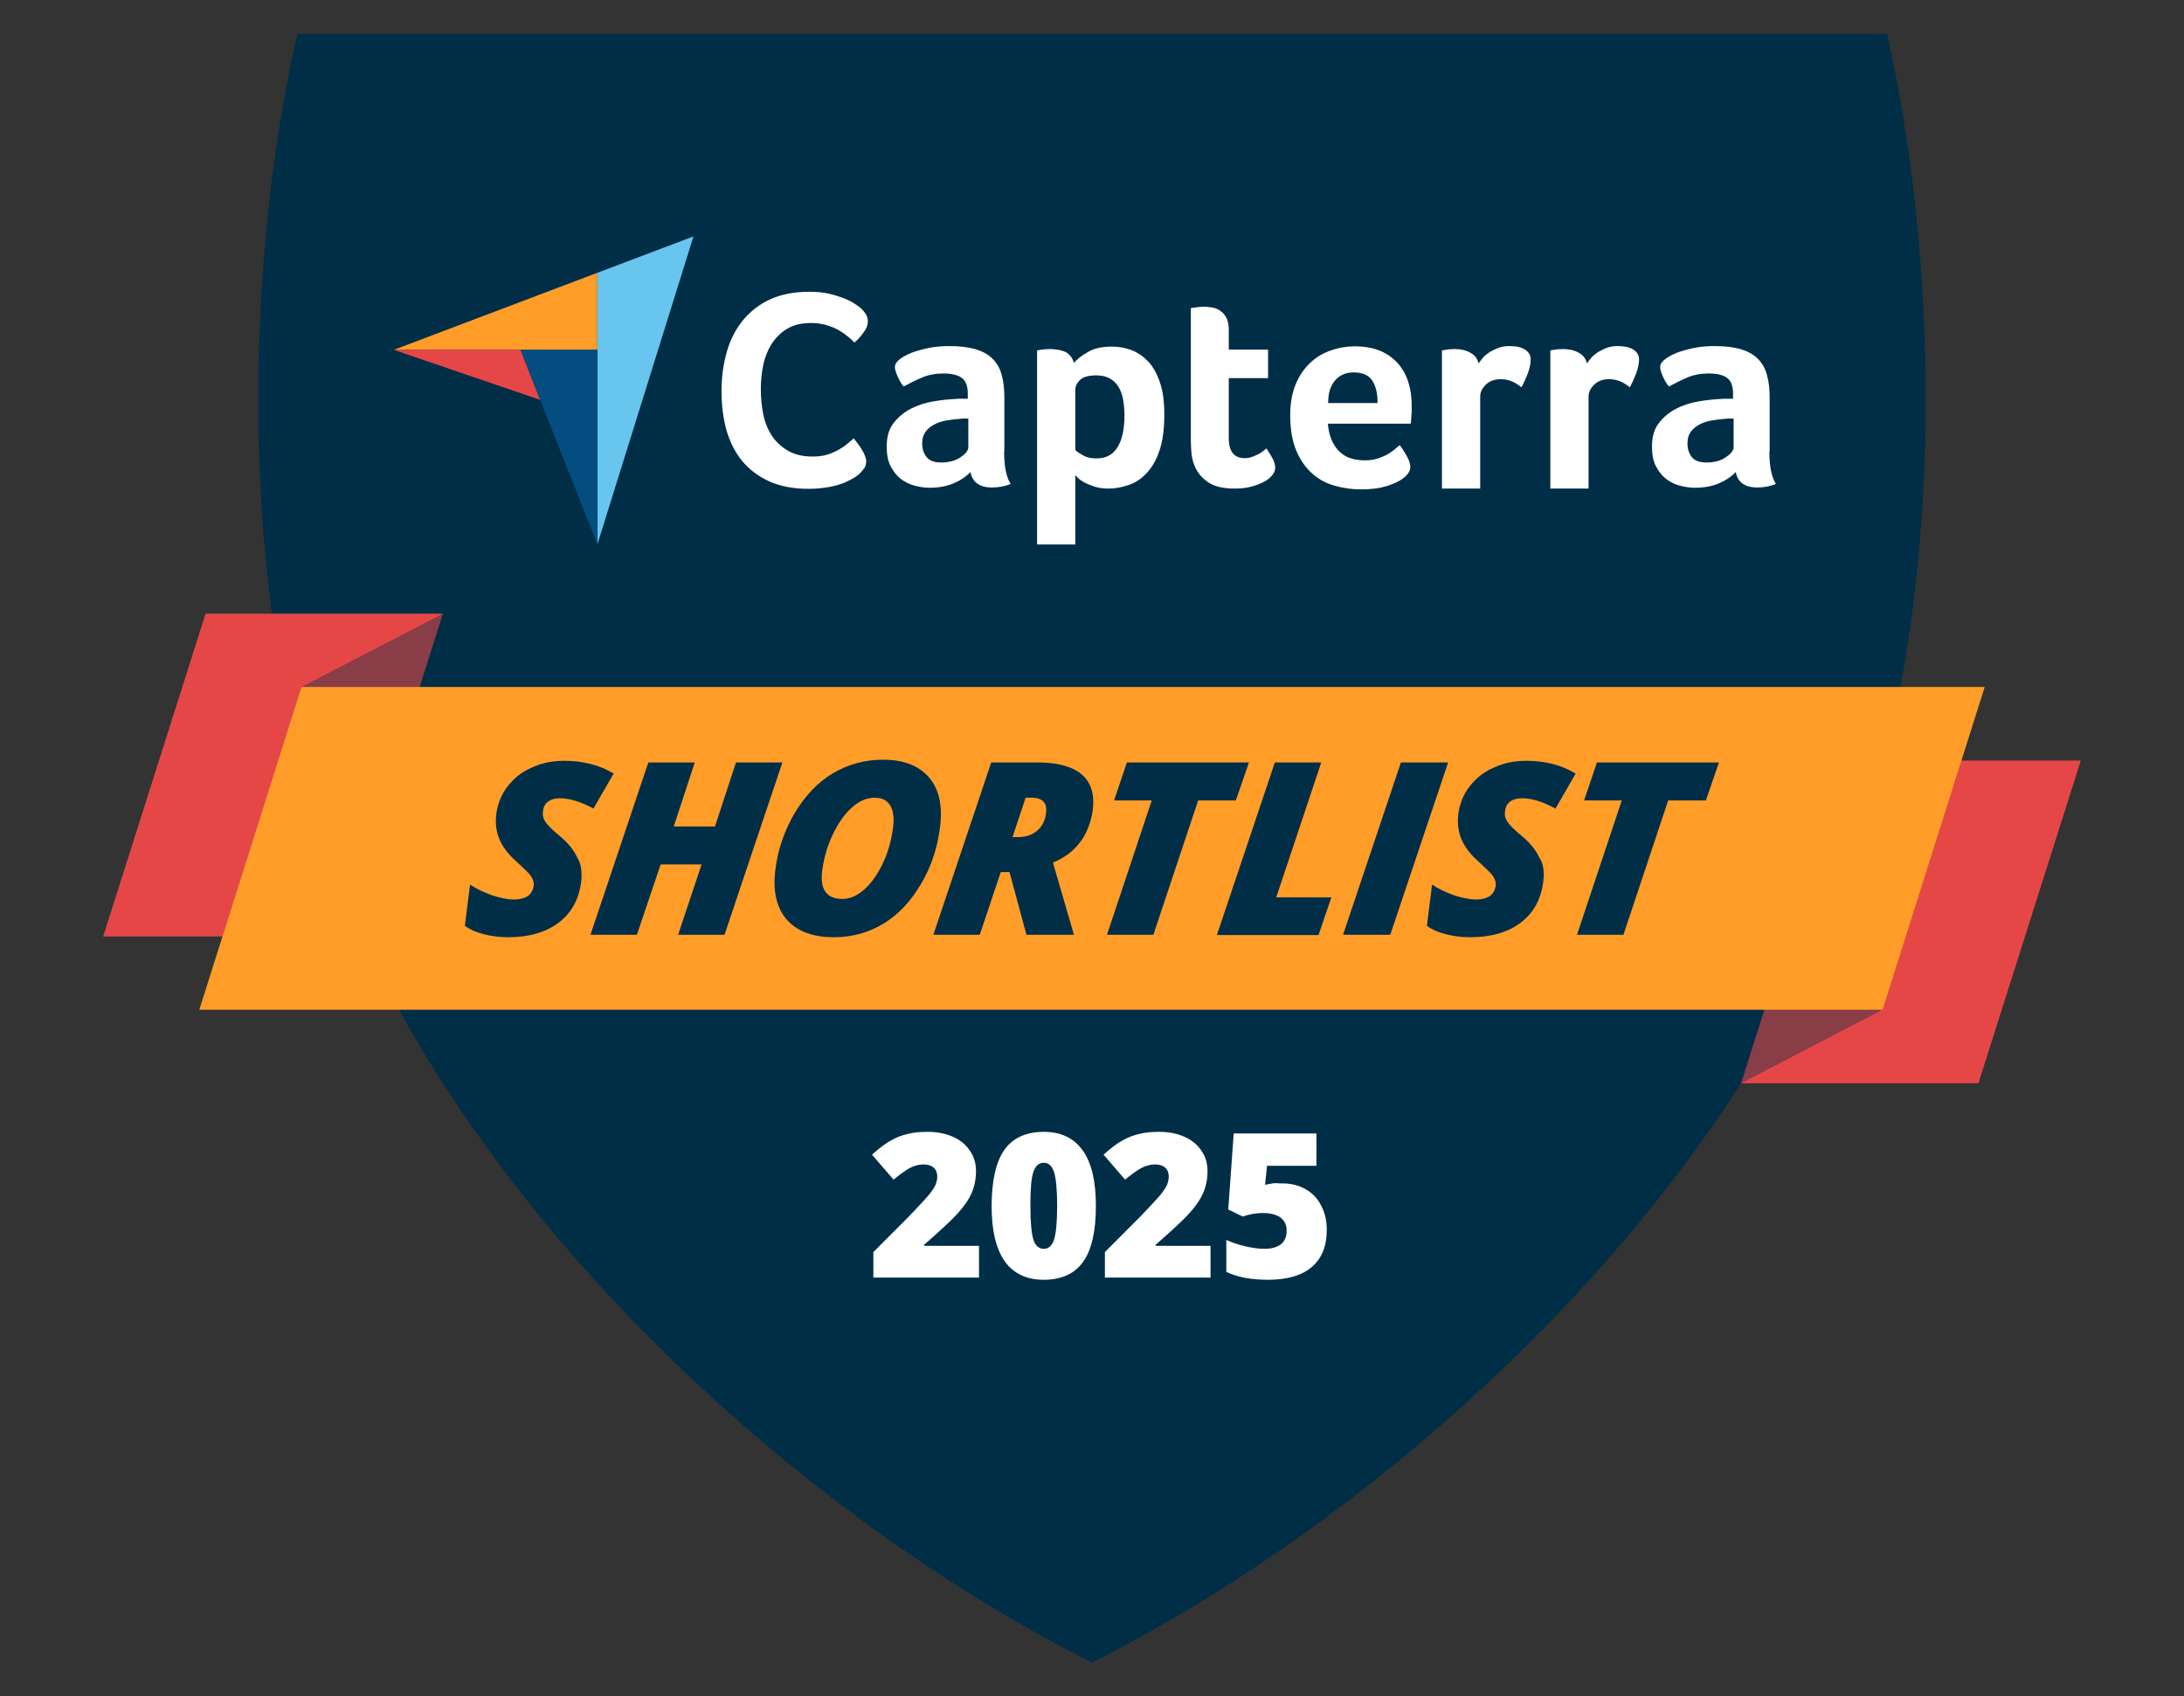 <svg xmlns="http://www.w3.org/2000/svg" width="94" height="73" viewBox="0 0 94 73" fill="none">
  <rect x="0" y="0" width="94" height="73" fill="#333333" stroke="none"/>
  <path d="M81.156 32.564C77.032 49.617 60.747 64.649 46.999 71.54C33.263 64.649 16.966 49.617 12.842 32.564C10.081 21.152 11.056 9.029 12.795 1.46H81.215C82.942 9.029 83.918 21.152 81.156 32.564Z" fill="#002E47"/>
  <path d="M4.441 40.296L8.848 26.408H19.058L14.652 40.296H4.441Z" fill="#E54747"/>
  <g opacity="0.4">
    <path d="M8.578 43.449L12.973 29.562L19.059 26.408L14.653 40.296L8.578 43.449Z" fill="#002E47"/>
  </g>
  <path d="M89.558 32.727L85.152 46.614H74.941L79.348 32.727H89.558Z" fill="#E54747"/>
  <g opacity="0.4">
    <path d="M85.422 29.561L81.028 43.449L74.941 46.614L79.348 32.727L85.422 29.561Z" fill="#002E47"/>
  </g>
  <path d="M85.423 29.562L81.029 43.45H8.578L12.973 29.562H85.423Z" fill="#FF9D28"/>
  <path d="M25.013 37.948C24.919 38.695 24.602 39.279 24.05 39.7C23.498 40.12 22.769 40.33 21.876 40.33C21.5 40.33 21.148 40.284 20.83 40.202C20.501 40.12 20.231 40.003 20.008 39.84L20.231 38.064C20.49 38.24 20.807 38.391 21.159 38.52C21.512 38.637 21.841 38.707 22.135 38.707C22.381 38.707 22.581 38.648 22.722 38.555C22.863 38.45 22.945 38.298 22.969 38.111C22.981 38.018 22.969 37.936 22.934 37.854C22.898 37.772 22.851 37.691 22.793 37.62C22.722 37.539 22.546 37.364 22.252 37.095C21.888 36.78 21.641 36.453 21.5 36.126C21.359 35.798 21.312 35.425 21.359 35.039C21.418 34.595 21.571 34.198 21.841 33.848C22.111 33.498 22.452 33.217 22.887 33.03C23.321 32.832 23.78 32.738 24.285 32.738C25.096 32.738 25.812 32.925 26.412 33.287L25.542 34.794C25.002 34.502 24.52 34.35 24.109 34.35C23.885 34.35 23.721 34.397 23.592 34.49C23.462 34.584 23.392 34.724 23.368 34.911C23.345 35.074 23.38 35.226 23.486 35.378C23.58 35.518 23.78 35.717 24.062 35.95C24.426 36.242 24.684 36.558 24.837 36.885C25.013 37.153 25.06 37.527 25.013 37.948Z" fill="#002E47"/>
  <path d="M31.183 40.225H29.186L30.196 37.2H28.434L27.412 40.225H25.414L27.905 32.809H29.903L28.998 35.565H30.772L31.677 32.809H33.674L31.183 40.225Z" fill="#002E47"/>
  <path d="M38.008 32.691C38.889 32.691 39.547 32.948 39.982 33.451C40.417 33.953 40.57 34.654 40.464 35.553C40.358 36.452 40.088 37.282 39.653 38.017C39.218 38.765 38.69 39.337 38.044 39.734C37.397 40.132 36.681 40.33 35.893 40.33C34.977 40.33 34.307 40.073 33.861 39.571C33.426 39.069 33.261 38.368 33.367 37.468C33.473 36.569 33.755 35.752 34.201 34.992C34.648 34.245 35.188 33.672 35.846 33.275C36.504 32.89 37.221 32.691 38.008 32.691ZM38.443 35.565C38.49 35.179 38.443 34.876 38.314 34.654C38.173 34.432 37.95 34.327 37.644 34.327C37.303 34.327 36.974 34.467 36.657 34.759C36.34 35.039 36.069 35.436 35.834 35.927C35.599 36.429 35.459 36.931 35.388 37.457C35.282 38.274 35.576 38.683 36.258 38.683C36.587 38.683 36.904 38.543 37.209 38.263C37.526 37.982 37.785 37.597 38.008 37.13C38.231 36.651 38.373 36.137 38.443 35.565Z" fill="#002E47"/>
  <path d="M43.074 37.527L42.169 40.225H40.172L42.663 32.809H44.637C45.495 32.809 46.129 32.972 46.54 33.311C46.952 33.65 47.116 34.163 47.034 34.841C46.963 35.367 46.787 35.834 46.505 36.219C46.211 36.616 45.824 36.908 45.318 37.118L46.223 40.225H44.179L43.45 37.527H43.074ZM43.579 36.021H43.838C44.167 36.021 44.425 35.927 44.649 35.74C44.86 35.553 44.989 35.296 45.025 34.969C45.048 34.759 45.013 34.596 44.907 34.49C44.801 34.385 44.637 34.327 44.414 34.327H44.143L43.579 36.021Z" fill="#002E47"/>
  <path d="M49.642 40.225H47.645L49.572 34.444H47.95L48.502 32.809H53.755L53.191 34.444H51.569L49.642 40.225Z" fill="#002E47"/>
  <path d="M52.379 40.225L54.87 32.809H56.867L54.929 38.614H57.302L56.75 40.237H52.379V40.225Z" fill="#002E47"/>
  <path d="M57.805 40.225L60.296 32.809H62.328L59.837 40.225H57.805Z" fill="#002E47"/>
  <path d="M66.42 37.948C66.326 38.695 66.008 39.279 65.456 39.7C64.904 40.12 64.175 40.33 63.282 40.33C62.906 40.33 62.554 40.284 62.237 40.202C61.908 40.12 61.637 40.003 61.414 39.84L61.637 38.064C61.896 38.24 62.213 38.391 62.566 38.52C62.918 38.637 63.247 38.707 63.541 38.707C63.788 38.707 63.987 38.648 64.128 38.555C64.269 38.45 64.352 38.298 64.375 38.111C64.387 38.018 64.375 37.936 64.34 37.854C64.305 37.772 64.258 37.691 64.199 37.62C64.128 37.539 63.952 37.364 63.658 37.095C63.294 36.78 63.047 36.453 62.906 36.126C62.765 35.798 62.718 35.425 62.765 35.039C62.824 34.595 62.977 34.198 63.247 33.848C63.517 33.498 63.858 33.217 64.293 33.03C64.728 32.832 65.186 32.738 65.691 32.738C66.502 32.738 67.219 32.925 67.818 33.287L66.948 34.794C66.408 34.502 65.926 34.35 65.515 34.35C65.292 34.35 65.127 34.397 64.998 34.49C64.869 34.584 64.798 34.724 64.775 34.911C64.751 35.074 64.786 35.226 64.892 35.378C64.986 35.518 65.186 35.717 65.468 35.95C65.832 36.242 66.091 36.558 66.243 36.885C66.431 37.153 66.478 37.527 66.42 37.948Z" fill="#002E47"/>
  <path d="M69.873 40.225H67.875L69.802 34.444H68.18L68.733 32.809H73.985L73.421 34.444H71.799L69.873 40.225Z" fill="#002E47"/>
  <path d="M16.945 15.055H22.397H25.711V11.738L16.945 15.055Z" fill="#FF9D28"/>
  <path d="M25.711 11.738V23.43L29.847 10.173L25.711 11.738Z" fill="#68C5ED"/>
  <path d="M25.712 15.055H22.398L25.712 23.429V15.055Z" fill="#044D80"/>
  <path d="M16.945 15.055L23.243 17.204L22.397 15.055H16.945Z" fill="#E54747"/>
  <path d="M37.024 20.358C36.977 20.405 36.894 20.463 36.789 20.545C36.671 20.615 36.53 20.685 36.354 20.767C36.178 20.837 35.954 20.907 35.696 20.954C35.437 21 35.132 21.035 34.803 21.035C34.157 21.035 33.593 20.93 33.123 20.72C32.653 20.51 32.265 20.218 31.948 19.844C31.642 19.47 31.419 19.026 31.266 18.512C31.125 17.998 31.055 17.438 31.055 16.819C31.055 16.2 31.137 15.639 31.29 15.114C31.442 14.588 31.677 14.144 31.995 13.759C32.312 13.385 32.7 13.081 33.17 12.871C33.64 12.661 34.192 12.556 34.826 12.556C35.144 12.556 35.426 12.579 35.672 12.637C35.919 12.696 36.142 12.766 36.33 12.836C36.518 12.918 36.671 12.988 36.8 13.081C36.93 13.163 37.024 13.233 37.082 13.291C37.153 13.362 37.212 13.432 37.27 13.525C37.317 13.618 37.353 13.712 37.353 13.817C37.353 13.981 37.294 14.144 37.176 14.296C37.059 14.46 36.93 14.611 36.777 14.74C36.683 14.646 36.577 14.541 36.448 14.448C36.33 14.343 36.189 14.261 36.048 14.179C35.896 14.097 35.731 14.039 35.543 13.981C35.355 13.934 35.144 13.899 34.909 13.899C34.497 13.899 34.157 13.981 33.886 14.144C33.604 14.308 33.393 14.53 33.217 14.787C33.052 15.055 32.923 15.359 32.852 15.698C32.782 16.036 32.747 16.387 32.747 16.749C32.747 17.122 32.782 17.496 32.852 17.835C32.923 18.185 33.052 18.489 33.228 18.758C33.405 19.026 33.64 19.237 33.922 19.4C34.204 19.564 34.556 19.645 34.979 19.645C35.202 19.645 35.414 19.622 35.602 19.564C35.79 19.505 35.954 19.435 36.095 19.353C36.236 19.272 36.366 19.19 36.471 19.096C36.577 19.003 36.671 18.933 36.742 18.863C36.789 18.921 36.847 18.991 36.906 19.073C36.965 19.155 37.035 19.237 37.082 19.33C37.141 19.424 37.188 19.505 37.223 19.599C37.259 19.692 37.282 19.774 37.282 19.844C37.282 19.949 37.259 20.043 37.223 20.113C37.176 20.183 37.106 20.265 37.024 20.358Z" fill="white"/>
  <path d="M43.217 19.423C43.217 20.066 43.311 20.533 43.499 20.825C43.358 20.883 43.217 20.919 43.099 20.942C42.97 20.965 42.841 20.977 42.711 20.977C42.418 20.977 42.206 20.919 42.053 20.802C41.901 20.685 41.807 20.521 41.771 20.311C41.595 20.498 41.36 20.662 41.066 20.79C40.773 20.919 40.42 20.989 40.009 20.989C39.786 20.989 39.574 20.953 39.351 20.895C39.128 20.837 38.94 20.732 38.763 20.603C38.587 20.463 38.446 20.276 38.329 20.054C38.211 19.821 38.164 19.54 38.164 19.213C38.164 18.804 38.258 18.466 38.458 18.209C38.658 17.952 38.904 17.741 39.198 17.59C39.492 17.438 39.821 17.333 40.162 17.274C40.502 17.216 40.831 17.181 41.113 17.169C41.207 17.157 41.301 17.157 41.395 17.157H41.654V16.936C41.654 16.62 41.572 16.398 41.407 16.27C41.243 16.141 40.972 16.071 40.608 16.071C40.267 16.071 39.95 16.13 39.68 16.247C39.41 16.363 39.151 16.492 38.893 16.632C38.775 16.492 38.693 16.34 38.622 16.176C38.552 16.013 38.517 15.884 38.517 15.803C38.517 15.686 38.575 15.581 38.705 15.476C38.834 15.37 38.998 15.277 39.222 15.184C39.445 15.102 39.692 15.032 39.974 14.973C40.256 14.915 40.549 14.892 40.867 14.892C41.301 14.892 41.666 14.938 41.971 15.02C42.277 15.114 42.523 15.242 42.711 15.429C42.899 15.616 43.04 15.849 43.111 16.13C43.193 16.41 43.228 16.737 43.228 17.111V19.423H43.217ZM41.666 18.01H41.501C41.442 18.01 41.384 18.01 41.337 18.022C41.137 18.034 40.937 18.057 40.737 18.092C40.538 18.127 40.361 18.185 40.209 18.267C40.056 18.349 39.927 18.454 39.833 18.582C39.739 18.711 39.692 18.875 39.692 19.085C39.692 19.307 39.75 19.505 39.88 19.669C40.009 19.832 40.22 19.902 40.538 19.902C40.69 19.902 40.831 19.879 40.972 19.844C41.113 19.809 41.231 19.75 41.337 19.68C41.442 19.61 41.525 19.54 41.583 19.47C41.642 19.388 41.677 19.318 41.677 19.26V18.01H41.666Z" fill="white"/>
  <path d="M46.223 15.616C46.352 15.464 46.552 15.3 46.822 15.149C47.093 14.985 47.445 14.915 47.856 14.915C48.15 14.915 48.432 14.962 48.702 15.067C48.972 15.172 49.208 15.335 49.419 15.557C49.63 15.779 49.795 16.083 49.924 16.457C50.053 16.831 50.112 17.286 50.112 17.835C50.112 18.466 50.042 18.991 49.901 19.4C49.76 19.809 49.572 20.136 49.337 20.37C49.114 20.615 48.855 20.778 48.573 20.872C48.291 20.965 48.009 21.024 47.727 21.024C47.492 21.024 47.292 21 47.116 20.942C46.94 20.884 46.799 20.825 46.681 20.767C46.564 20.697 46.47 20.638 46.399 20.568C46.34 20.498 46.294 20.463 46.282 20.44V23.43H44.637V15.079C44.672 15.067 44.731 15.067 44.778 15.055C44.825 15.043 44.883 15.043 44.954 15.032C45.025 15.032 45.095 15.02 45.189 15.02C45.459 15.02 45.682 15.067 45.87 15.149C46.047 15.254 46.164 15.406 46.223 15.616ZM48.397 17.87C48.397 17.625 48.373 17.403 48.338 17.193C48.303 16.982 48.232 16.796 48.138 16.644C48.044 16.492 47.927 16.375 47.762 16.282C47.609 16.2 47.422 16.153 47.187 16.153C46.846 16.153 46.611 16.223 46.481 16.352C46.352 16.48 46.282 16.62 46.282 16.784V19.365C46.34 19.435 46.458 19.505 46.623 19.599C46.787 19.692 46.975 19.727 47.198 19.727C47.609 19.727 47.903 19.564 48.103 19.237C48.303 18.91 48.397 18.454 48.397 17.87Z" fill="white"/>
  <path d="M51.383 19.961C51.324 19.797 51.289 19.622 51.277 19.447C51.266 19.272 51.254 19.085 51.254 18.91V13.257C51.313 13.245 51.371 13.245 51.43 13.233C51.489 13.222 51.548 13.222 51.606 13.21C51.665 13.21 51.736 13.198 51.794 13.198C51.924 13.198 52.053 13.21 52.182 13.233C52.311 13.257 52.429 13.303 52.535 13.385C52.64 13.455 52.723 13.56 52.793 13.689C52.852 13.817 52.887 13.981 52.887 14.179V15.044H54.579V16.27H52.887V18.863C52.887 19.435 53.122 19.716 53.58 19.716C53.698 19.716 53.804 19.692 53.898 19.657C54.003 19.622 54.086 19.576 54.168 19.541C54.25 19.494 54.321 19.447 54.379 19.4C54.438 19.354 54.485 19.319 54.509 19.295C54.626 19.47 54.72 19.634 54.791 19.762C54.849 19.891 54.885 20.019 54.885 20.136C54.885 20.241 54.838 20.346 54.755 20.451C54.673 20.557 54.556 20.65 54.403 20.732C54.25 20.814 54.062 20.884 53.851 20.942C53.639 21 53.392 21.024 53.134 21.024C52.629 21.024 52.241 20.93 51.971 20.732C51.689 20.533 51.489 20.276 51.383 19.961Z" fill="white"/>
  <path d="M58.739 19.809C58.939 19.809 59.115 19.786 59.268 19.739C59.42 19.692 59.562 19.634 59.679 19.575C59.797 19.505 59.902 19.435 59.996 19.365C60.09 19.283 60.161 19.213 60.243 19.155C60.337 19.272 60.443 19.435 60.548 19.622C60.654 19.809 60.701 19.972 60.701 20.089C60.701 20.264 60.596 20.428 60.396 20.58C60.231 20.708 59.984 20.825 59.679 20.919C59.373 21.012 59.009 21.059 58.586 21.059C58.21 21.059 57.834 21.012 57.47 20.907C57.106 20.813 56.777 20.638 56.495 20.393C56.213 20.148 55.978 19.821 55.801 19.412C55.625 19.003 55.531 18.489 55.531 17.858C55.531 17.344 55.614 16.901 55.766 16.538C55.919 16.165 56.13 15.861 56.389 15.616C56.648 15.37 56.941 15.195 57.282 15.079C57.611 14.962 57.952 14.903 58.292 14.903C58.739 14.903 59.127 14.973 59.444 15.114C59.761 15.254 60.008 15.452 60.208 15.686C60.407 15.931 60.548 16.2 60.631 16.503C60.725 16.807 60.76 17.134 60.76 17.473V17.648C60.76 17.718 60.76 17.777 60.748 17.858C60.748 17.928 60.736 17.998 60.736 18.069C60.736 18.139 60.725 18.197 60.713 18.232H57.153C57.188 18.676 57.317 19.05 57.564 19.342C57.834 19.657 58.21 19.809 58.739 19.809ZM59.291 17.333C59.291 16.947 59.221 16.62 59.068 16.387C58.915 16.141 58.645 16.025 58.257 16.025C57.928 16.025 57.658 16.141 57.458 16.375C57.258 16.609 57.164 16.924 57.164 17.344H59.291V17.333Z" fill="white"/>
  <path d="M63.637 15.639C63.684 15.569 63.755 15.487 63.825 15.394C63.907 15.3 64.001 15.23 64.119 15.149C64.236 15.079 64.365 15.02 64.507 14.962C64.647 14.915 64.8 14.892 64.965 14.892C65.059 14.892 65.165 14.903 65.27 14.915C65.376 14.927 65.482 14.962 65.576 15.008C65.67 15.055 65.74 15.114 65.799 15.195C65.858 15.277 65.881 15.37 65.881 15.476C65.881 15.651 65.834 15.861 65.752 16.083C65.658 16.317 65.576 16.503 65.482 16.667C65.341 16.55 65.212 16.468 65.07 16.41C64.93 16.352 64.777 16.317 64.589 16.317C64.342 16.317 64.13 16.387 63.966 16.538C63.801 16.69 63.708 16.866 63.708 17.064V21.024H62.062V15.079C62.098 15.067 62.157 15.067 62.203 15.055C62.251 15.043 62.309 15.043 62.368 15.032C62.427 15.032 62.509 15.02 62.603 15.02C62.861 15.02 63.085 15.067 63.273 15.172C63.472 15.277 63.59 15.429 63.637 15.639Z" fill="white"/>
  <path d="M68.301 15.639C68.348 15.569 68.419 15.487 68.489 15.394C68.571 15.3 68.665 15.23 68.783 15.149C68.9 15.079 69.03 15.02 69.171 14.962C69.312 14.915 69.464 14.892 69.629 14.892C69.723 14.892 69.829 14.903 69.934 14.915C70.04 14.927 70.146 14.962 70.24 15.008C70.334 15.055 70.404 15.114 70.463 15.195C70.522 15.277 70.545 15.37 70.545 15.476C70.545 15.651 70.498 15.861 70.416 16.083C70.322 16.317 70.24 16.503 70.146 16.667C70.005 16.55 69.876 16.468 69.735 16.41C69.594 16.352 69.441 16.317 69.253 16.317C69.006 16.317 68.795 16.387 68.63 16.538C68.466 16.69 68.372 16.866 68.372 17.064V21.024H66.727V15.079C66.762 15.067 66.821 15.067 66.868 15.055C66.915 15.043 66.973 15.043 67.032 15.032C67.091 15.032 67.173 15.02 67.267 15.02C67.526 15.02 67.749 15.067 67.937 15.172C68.137 15.277 68.254 15.429 68.301 15.639Z" fill="white"/>
  <path d="M76.154 19.423C76.154 20.066 76.248 20.533 76.436 20.825C76.295 20.883 76.154 20.919 76.037 20.942C75.907 20.965 75.778 20.977 75.649 20.977C75.355 20.977 75.144 20.919 74.991 20.802C74.838 20.685 74.744 20.521 74.709 20.311C74.533 20.498 74.298 20.662 74.004 20.79C73.71 20.919 73.358 20.989 72.946 20.989C72.723 20.989 72.512 20.953 72.288 20.895C72.065 20.837 71.877 20.732 71.701 20.603C71.525 20.463 71.384 20.276 71.266 20.054C71.149 19.821 71.102 19.54 71.102 19.213C71.102 18.804 71.196 18.466 71.395 18.209C71.595 17.952 71.842 17.741 72.136 17.59C72.429 17.438 72.758 17.333 73.099 17.274C73.44 17.216 73.769 17.181 74.051 17.169C74.145 17.157 74.239 17.157 74.333 17.157H74.591V16.936C74.591 16.62 74.509 16.398 74.345 16.27C74.18 16.141 73.91 16.071 73.546 16.071C73.205 16.071 72.888 16.13 72.617 16.247C72.347 16.363 72.089 16.492 71.83 16.632C71.713 16.492 71.63 16.34 71.56 16.176C71.489 16.013 71.454 15.884 71.454 15.803C71.454 15.686 71.513 15.581 71.642 15.476C71.771 15.37 71.936 15.277 72.159 15.184C72.382 15.102 72.629 15.032 72.911 14.973C73.193 14.915 73.487 14.892 73.804 14.892C74.239 14.892 74.603 14.938 74.909 15.02C75.214 15.114 75.461 15.242 75.649 15.429C75.837 15.616 75.978 15.849 76.048 16.13C76.131 16.41 76.166 16.737 76.166 17.111V19.423H76.154ZM74.603 18.01H74.439C74.38 18.01 74.321 18.01 74.274 18.022C74.074 18.034 73.875 18.057 73.675 18.092C73.475 18.127 73.299 18.185 73.146 18.267C72.993 18.349 72.864 18.454 72.77 18.582C72.676 18.711 72.629 18.875 72.629 19.085C72.629 19.307 72.688 19.505 72.817 19.669C72.946 19.832 73.158 19.902 73.475 19.902C73.628 19.902 73.769 19.879 73.91 19.844C74.051 19.809 74.168 19.75 74.274 19.68C74.38 19.61 74.462 19.54 74.521 19.47C74.58 19.388 74.615 19.318 74.615 19.26V18.01H74.603Z" fill="white"/>
  <path d="M42.114 54.977H37.59V53.879L39.117 52.349C39.552 51.894 39.834 51.59 39.975 51.426C40.105 51.263 40.199 51.123 40.257 51.006C40.304 50.889 40.34 50.761 40.34 50.632C40.34 50.469 40.292 50.34 40.187 50.247C40.081 50.153 39.928 50.107 39.74 50.107C39.541 50.107 39.341 50.165 39.141 50.27C38.941 50.387 38.718 50.55 38.459 50.761L37.531 49.686C37.849 49.406 38.119 49.196 38.342 49.079C38.565 48.95 38.8 48.857 39.059 48.798C39.317 48.728 39.611 48.705 39.928 48.705C40.328 48.705 40.692 48.775 41.009 48.915C41.327 49.056 41.573 49.254 41.749 49.523C41.926 49.78 42.008 50.072 42.008 50.399C42.008 50.644 41.973 50.866 41.914 51.076C41.855 51.286 41.761 51.485 41.632 51.684C41.503 51.882 41.338 52.092 41.127 52.314C40.915 52.536 40.469 52.957 39.776 53.564V53.611H42.137V54.977H42.114Z" fill="white"/>
  <path d="M47.168 51.894C47.168 52.992 46.98 53.798 46.616 54.3C46.252 54.814 45.676 55.071 44.924 55.071C44.184 55.071 43.62 54.802 43.244 54.276C42.868 53.739 42.68 52.957 42.68 51.905C42.68 50.807 42.868 49.99 43.232 49.476C43.596 48.962 44.172 48.705 44.924 48.705C45.664 48.705 46.228 48.974 46.604 49.511C46.98 50.037 47.168 50.831 47.168 51.894ZM44.348 51.894C44.348 52.594 44.395 53.073 44.477 53.342C44.56 53.599 44.712 53.739 44.924 53.739C45.135 53.739 45.288 53.599 45.37 53.33C45.453 53.062 45.5 52.583 45.5 51.894C45.5 51.205 45.453 50.726 45.37 50.445C45.276 50.165 45.135 50.037 44.924 50.037C44.712 50.037 44.571 50.165 44.477 50.434C44.383 50.702 44.348 51.181 44.348 51.894Z" fill="white"/>
  <path d="M52.079 54.977H47.555V53.879L49.082 52.349C49.517 51.894 49.799 51.59 49.94 51.426C50.069 51.263 50.163 51.123 50.222 51.006C50.269 50.889 50.304 50.761 50.304 50.632C50.304 50.469 50.257 50.34 50.152 50.247C50.046 50.153 49.893 50.107 49.705 50.107C49.505 50.107 49.306 50.165 49.106 50.27C48.906 50.387 48.683 50.55 48.424 50.761L47.496 49.686C47.813 49.406 48.084 49.196 48.307 49.079C48.53 48.95 48.765 48.857 49.024 48.798C49.282 48.728 49.576 48.705 49.893 48.705C50.293 48.705 50.657 48.775 50.974 48.915C51.291 49.056 51.538 49.254 51.714 49.523C51.891 49.78 51.973 50.072 51.973 50.399C51.973 50.644 51.938 50.866 51.879 51.076C51.82 51.286 51.726 51.485 51.597 51.684C51.468 51.882 51.303 52.092 51.092 52.314C50.88 52.536 50.434 52.957 49.74 53.564V53.611H52.102V54.977H52.079Z" fill="white"/>
  <path d="M55.214 50.925C55.566 50.925 55.895 51.006 56.189 51.17C56.483 51.333 56.706 51.567 56.858 51.871C57.023 52.174 57.105 52.525 57.105 52.922C57.105 53.611 56.894 54.148 56.471 54.51C56.048 54.884 55.413 55.071 54.567 55.071C53.839 55.071 53.251 54.954 52.781 54.732V53.354C53.028 53.471 53.31 53.564 53.615 53.634C53.921 53.704 54.191 53.739 54.414 53.739C54.732 53.739 54.967 53.669 55.131 53.541C55.296 53.412 55.378 53.214 55.378 52.957C55.378 52.723 55.296 52.536 55.12 52.396C54.943 52.268 54.685 52.198 54.344 52.198C54.086 52.198 53.792 52.244 53.486 52.349L52.864 52.046L53.099 48.775H56.659V50.165H54.532L54.45 50.983C54.673 50.936 54.826 50.913 54.92 50.913C55.049 50.925 55.131 50.925 55.214 50.925Z" fill="white"/>
</svg>